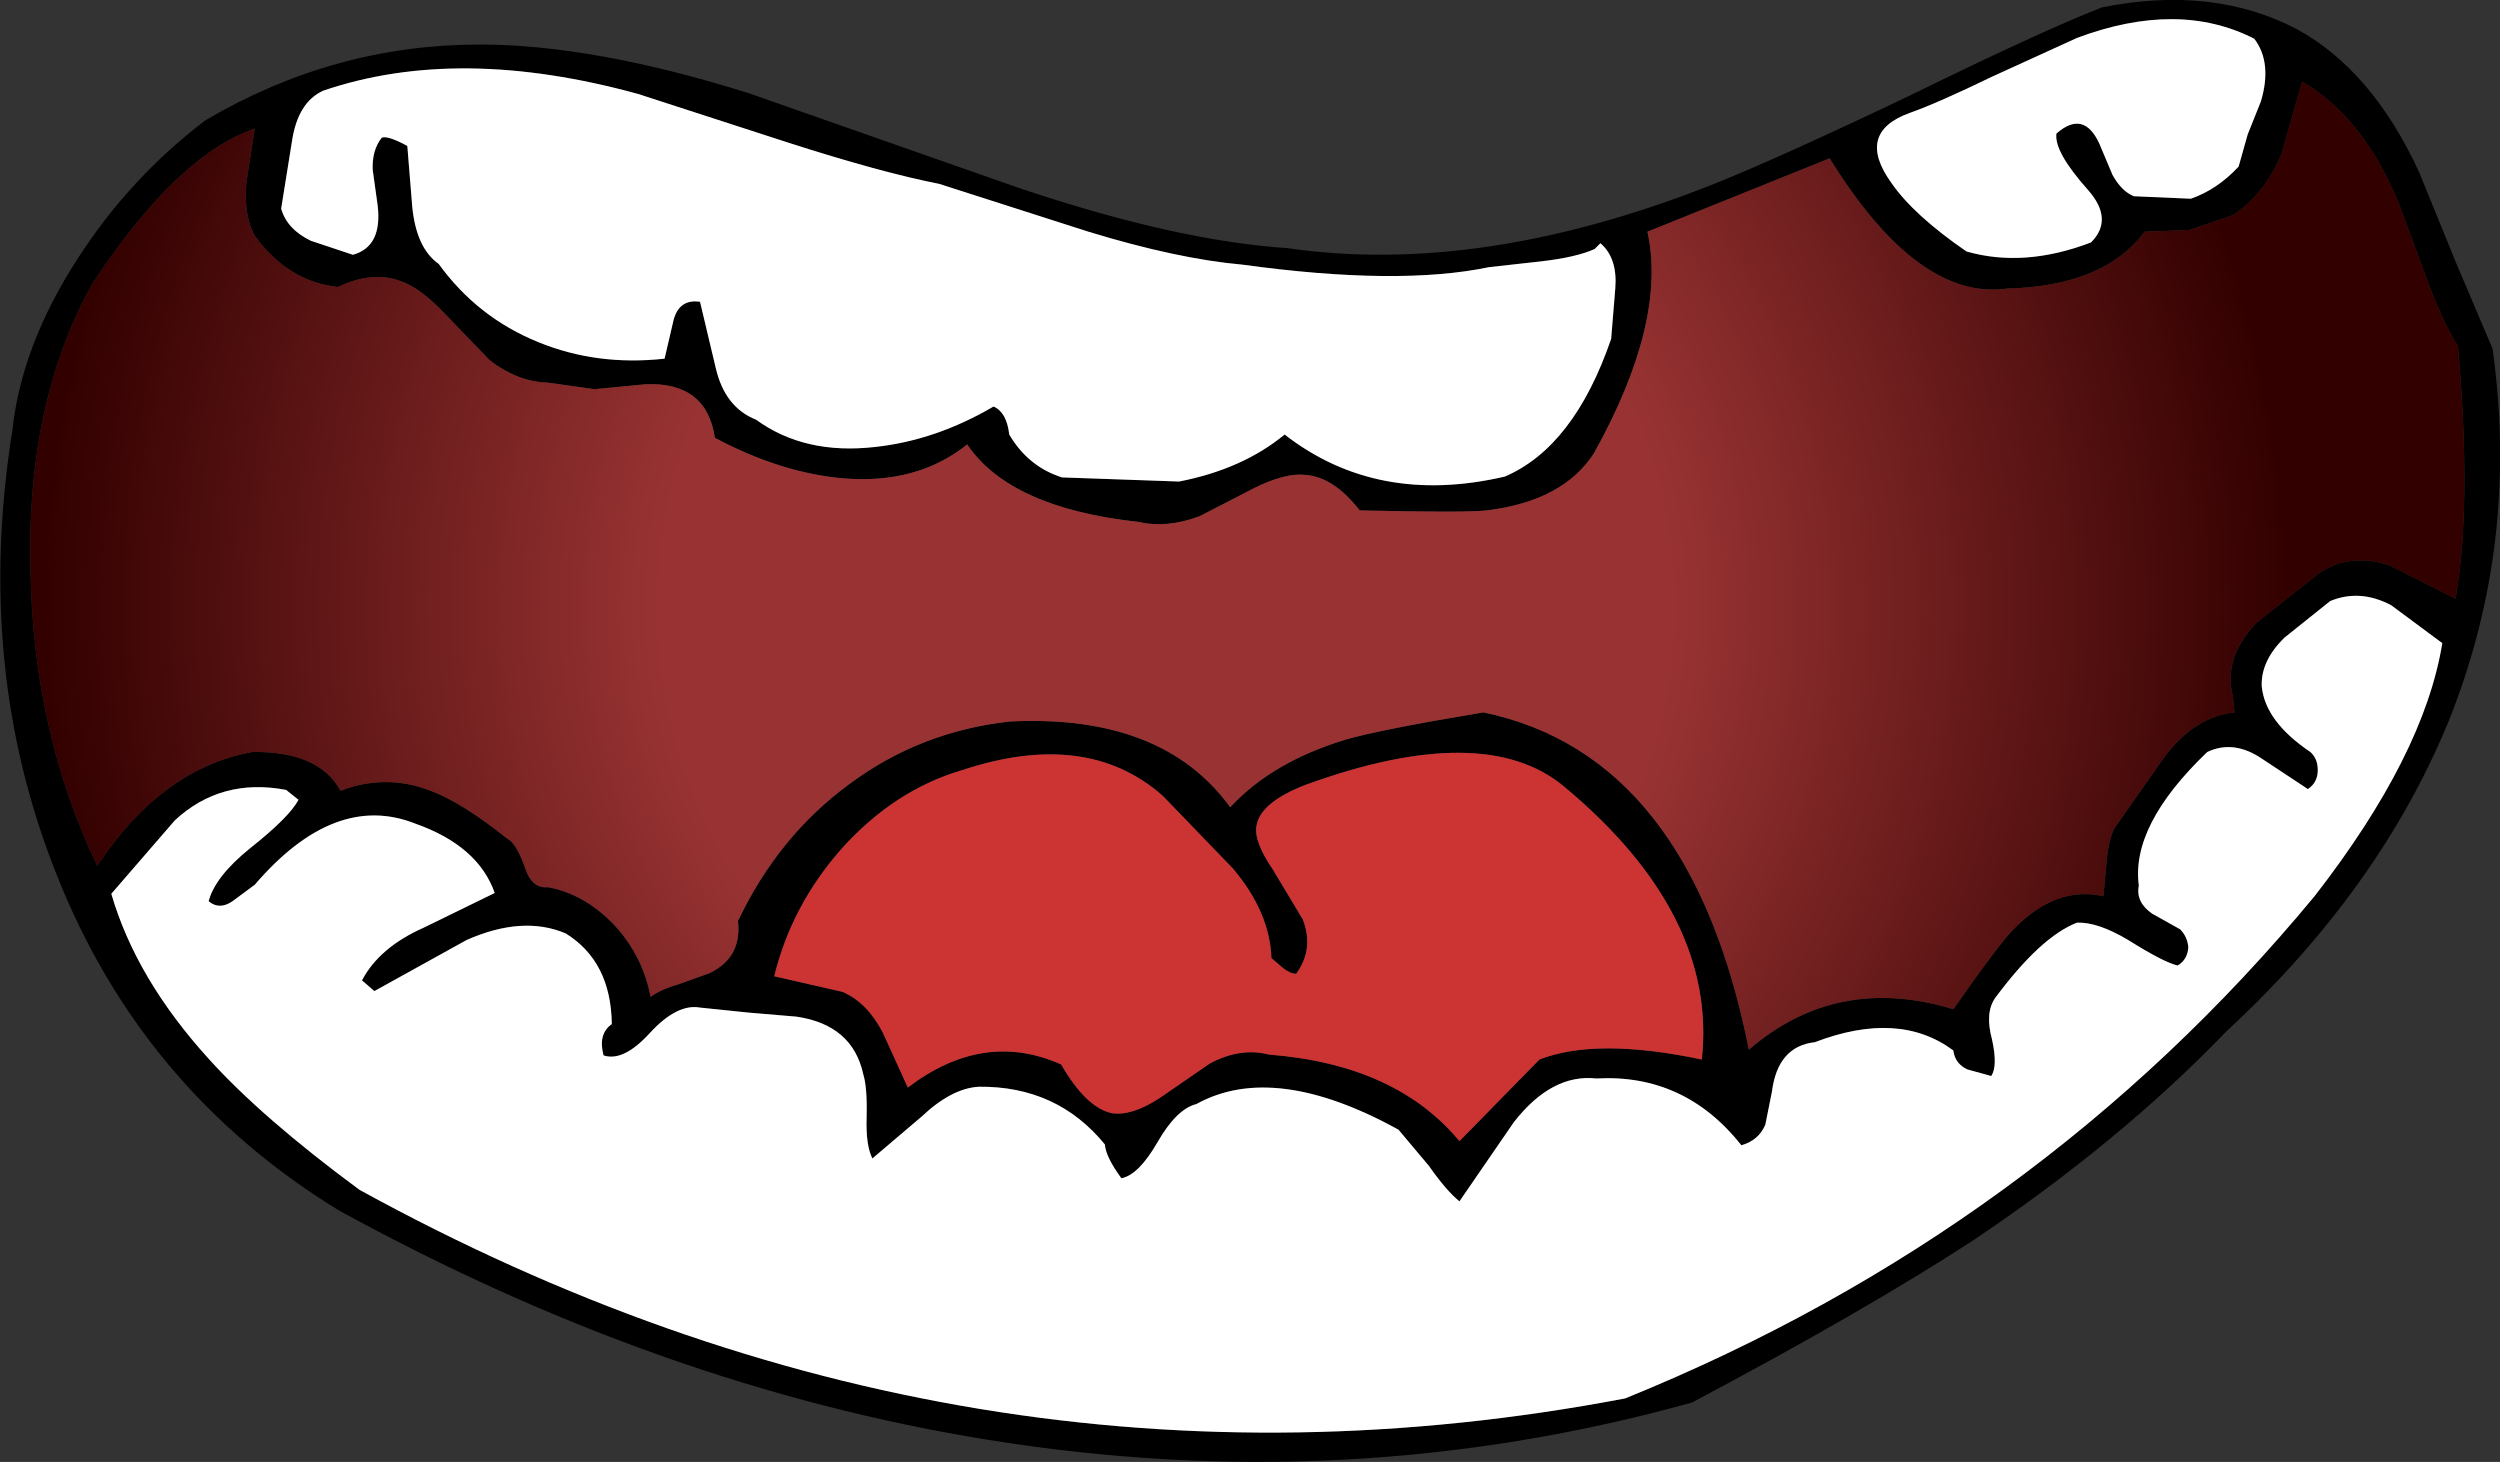 <?xml version="1.0" encoding="UTF-8" standalone="no"?>
<svg xmlns:xlink="http://www.w3.org/1999/xlink" height="88.65px" width="151.6px" xmlns="http://www.w3.org/2000/svg">
  <rect width="100%" height="100%" fill="#333333" stroke="none"/>
  <g transform="matrix(1.0, 0.0, 0.0, 1.0, 77.15, 43.2)">
    <path d="M38.65 -36.35 Q35.35 -35.15 37.55 -32.1 38.9 -30.15 42.1 -27.95 45.6 -26.95 49.65 -28.5 51.05 -29.9 49.45 -31.7 47.4 -34.0 47.55 -35.1 49.2 -36.55 50.15 -34.5 L50.95 -32.6 Q51.5 -31.6 52.25 -31.3 L55.7 -31.15 Q57.3 -31.7 58.6 -33.1 L59.15 -35.05 59.95 -37.05 Q60.65 -39.4 59.55 -40.85 54.95 -43.2 48.8 -40.9 L43.65 -38.55 Q40.35 -36.95 38.65 -36.35 M38.65 -37.4 Q46.5 -41.25 50.3 -42.75 57.0 -44.1 62.1 -41.45 66.7 -38.95 69.55 -32.75 L71.75 -27.35 74.0 -22.05 Q75.65 -10.25 71.35 0.5 67.15 10.75 57.85 19.35 51.4 26.05 42.45 32.05 36.0 36.25 25.45 41.85 4.6 47.65 -17.3 44.1 -37.1 40.9 -56.6 30.2 -68.6 22.85 -73.75 9.75 -78.7 -2.7 -76.4 -17.1 -75.85 -22.25 -72.45 -27.5 -69.3 -32.4 -64.7 -35.9 -56.9 -40.5 -48.05 -40.5 -41.15 -40.5 -31.75 -37.55 L-15.5 -31.85 Q-5.9 -28.6 0.95 -28.15 12.7 -26.45 26.8 -32.05 30.9 -33.7 38.65 -37.4 M33.8 -33.6 L22.75 -29.15 Q23.95 -23.7 19.5 -15.7 17.6 -12.8 13.0 -12.25 11.7 -12.1 5.3 -12.25 3.75 -14.25 2.05 -14.4 0.8 -14.55 -1.1 -13.6 L-4.4 -11.9 Q-6.4 -11.15 -8.1 -11.55 -15.9 -12.4 -18.5 -16.25 -21.55 -13.8 -26.1 -14.2 -29.85 -14.55 -33.8 -16.65 -34.3 -20.05 -38.0 -19.9 L-41.1 -19.6 -43.95 -20.0 Q-45.75 -20.05 -47.45 -21.35 L-50.1 -24.1 Q-51.65 -25.75 -52.85 -26.15 -54.55 -26.8 -56.65 -25.8 -59.65 -26.1 -61.7 -28.9 -62.4 -30.2 -62.2 -32.2 L-61.7 -35.4 Q-66.4 -33.8 -71.55 -26.0 -75.6 -18.7 -75.3 -8.45 -75.1 1.3 -71.25 9.3 -67.35 3.4 -61.85 2.4 -57.8 2.35 -56.5 4.75 -53.75 3.7 -51.05 4.75 -49.15 5.45 -46.4 7.65 -45.85 7.9 -45.3 9.45 -44.9 10.7 -43.9 10.6 -41.6 11.05 -39.8 13.0 -38.15 14.85 -37.7 17.25 -37.1 16.8 -35.9 16.45 L-34.1 15.8 Q-32.15 14.85 -32.4 12.65 -29.95 7.5 -25.65 4.35 -21.35 1.15 -15.9 0.55 -6.65 0.1 -2.55 5.75 0.0 3.0 4.45 1.65 6.5 1.05 12.8 0.0 25.35 2.6 28.9 20.45 34.25 15.85 41.3 18.0 44.2 13.85 45.05 13.05 47.6 10.5 50.4 11.15 L50.6 9.0 Q50.7 7.8 51.05 7.05 L54.1 2.7 Q55.95 0.25 58.35 0.0 L58.25 -1.0 Q57.65 -3.3 59.7 -5.45 L63.55 -8.5 Q65.45 -9.7 67.8 -8.9 L71.75 -6.9 Q72.75 -12.45 71.9 -22.2 70.9 -23.8 69.95 -26.45 L68.3 -30.9 Q66.15 -36.1 62.45 -38.25 L61.2 -33.85 Q60.15 -31.4 58.25 -30.15 L55.6 -29.25 52.9 -29.15 Q50.45 -25.85 44.55 -25.7 39.15 -24.95 33.8 -33.6 M70.95 -4.2 L67.85 -6.5 Q65.95 -7.5 64.15 -6.75 L61.4 -4.55 Q59.95 -3.15 60.0 -1.6 60.2 0.55 62.95 2.4 63.4 2.8 63.4 3.5 63.4 4.25 62.8 4.65 L60.0 2.8 Q58.3 1.65 56.7 2.4 52.05 6.85 52.55 10.5 52.35 11.5 53.35 12.2 L55.05 13.15 Q55.5 13.6 55.55 14.25 55.5 15.0 54.9 15.35 54.05 15.15 51.9 13.8 50.05 12.7 48.8 12.75 46.6 13.6 43.85 17.3 43.2 18.2 43.65 19.85 44.0 21.45 43.6 22.05 L42.15 21.65 Q41.4 21.3 41.3 20.5 38.0 18.05 32.9 20.0 30.65 20.25 30.3 23.0 L29.9 25.0 Q29.5 25.95 28.45 26.25 25.0 21.9 19.65 22.2 16.95 21.9 14.65 24.85 L11.35 29.65 Q10.55 29.0 9.5 27.5 L7.65 25.3 Q0.1 21.15 -4.6 23.75 -5.8 24.05 -6.95 26.05 -8.1 28.05 -9.15 28.25 -10.1 26.95 -10.15 26.2 -13.05 22.65 -17.8 22.7 -19.45 22.8 -21.25 24.5 L-24.25 27.05 Q-24.65 26.25 -24.6 24.6 -24.55 22.75 -24.8 21.95 -25.45 18.95 -28.85 18.45 L-31.8 18.2 -34.7 17.9 Q-36.1 17.65 -37.75 19.45 -39.35 21.2 -40.55 20.8 -40.9 19.5 -40.05 18.9 -40.1 15.1 -42.85 13.4 -45.45 12.3 -48.85 13.8 L-54.45 16.9 -55.2 16.25 Q-54.15 14.25 -51.45 13.05 L-47.15 10.95 Q-48.15 8.1 -51.95 6.75 -56.85 4.8 -61.7 10.45 L-63.05 11.45 Q-63.85 12.0 -64.5 11.45 -64.1 9.95 -62.0 8.25 -59.6 6.35 -59.05 5.3 L-59.8 4.7 Q-63.75 3.95 -66.55 6.55 L-70.4 11.0 Q-68.9 16.15 -64.5 21.0 -61.25 24.6 -55.35 28.95 -18.5 49.2 21.4 41.6 46.4 31.45 63.2 11.15 69.85 2.6 70.95 -4.2 M19.55 -28.1 Q18.45 -27.6 16.3 -27.35 L13.15 -27.0 Q7.65 -25.85 -1.8 -27.15 -5.75 -27.5 -11.15 -29.15 L-20.2 -32.05 Q-23.75 -32.75 -29.35 -34.55 L-38.45 -37.5 Q-49.35 -40.5 -57.55 -37.7 -59.1 -37.0 -59.45 -34.6 L-60.1 -30.55 Q-59.75 -29.3 -58.3 -28.6 L-55.75 -27.75 Q-53.95 -28.25 -54.25 -30.75 L-54.55 -32.9 Q-54.6 -34.1 -54.0 -34.85 -53.65 -35.0 -52.45 -34.35 L-52.15 -30.65 Q-51.9 -28.15 -50.55 -27.2 -48.2 -23.95 -44.5 -22.45 -40.95 -21.0 -36.85 -21.45 L-36.35 -23.6 Q-36.05 -25.1 -34.7 -24.9 L-33.75 -20.9 Q-33.2 -18.5 -31.3 -17.75 -28.35 -15.6 -24.05 -16.1 -20.4 -16.5 -16.9 -18.55 -16.1 -18.2 -15.95 -16.85 -14.8 -14.9 -12.75 -14.25 L-5.65 -14.0 Q-1.8 -14.75 0.75 -16.85 6.35 -12.5 14.1 -14.3 18.3 -16.1 20.55 -22.65 L20.8 -25.7 Q20.95 -27.55 19.9 -28.45 L19.55 -28.1 M17.7 4.5 Q12.85 0.45 2.0 4.4 -0.7 5.45 -0.95 6.85 -1.15 7.8 0.05 9.55 L1.85 12.55 Q2.55 14.35 1.45 15.85 1.1 15.85 0.65 15.5 L-0.05 14.9 Q-0.15 12.1 -2.4 9.45 L-6.65 5.05 Q-11.25 1.0 -18.8 3.5 -22.9 4.7 -26.1 8.25 -29.15 11.7 -30.2 16.0 L-26.05 16.95 Q-24.55 17.6 -23.6 19.45 L-22.1 22.75 Q-17.5 19.25 -12.8 21.35 -11.3 23.95 -9.75 24.3 -8.55 24.5 -6.85 23.4 L-3.8 21.3 Q-1.95 20.3 -0.2 20.75 7.5 21.35 11.35 26.0 L16.2 21.05 Q19.65 19.7 26.05 21.05 27.0 12.25 17.7 4.5" fill="#000000" fill-rule="evenodd" stroke="none"/>
    <path d="M38.65 -36.35 Q40.35 -36.95 43.65 -38.55 L48.8 -40.9 Q54.95 -43.2 59.55 -40.85 60.65 -39.4 59.95 -37.05 L59.15 -35.05 58.6 -33.1 Q57.3 -31.7 55.7 -31.15 L52.25 -31.3 Q51.5 -31.6 50.95 -32.6 L50.15 -34.5 Q49.2 -36.55 47.55 -35.1 47.4 -34.0 49.45 -31.7 51.05 -29.9 49.65 -28.5 45.6 -26.95 42.1 -27.95 38.9 -30.15 37.55 -32.1 35.35 -35.15 38.65 -36.35 M19.55 -28.1 L19.9 -28.45 Q20.95 -27.55 20.8 -25.7 L20.55 -22.65 Q18.3 -16.1 14.1 -14.3 6.35 -12.5 0.75 -16.85 -1.8 -14.75 -5.65 -14.0 L-12.75 -14.25 Q-14.8 -14.9 -15.95 -16.85 -16.1 -18.2 -16.9 -18.55 -20.4 -16.5 -24.05 -16.1 -28.35 -15.6 -31.3 -17.75 -33.2 -18.5 -33.75 -20.9 L-34.7 -24.9 Q-36.05 -25.1 -36.35 -23.6 L-36.85 -21.45 Q-40.95 -21.0 -44.5 -22.45 -48.2 -23.95 -50.55 -27.2 -51.9 -28.15 -52.15 -30.65 L-52.45 -34.35 Q-53.65 -35.0 -54.0 -34.85 -54.6 -34.1 -54.55 -32.9 L-54.25 -30.75 Q-53.95 -28.25 -55.75 -27.75 L-58.3 -28.6 Q-59.75 -29.3 -60.1 -30.55 L-59.45 -34.6 Q-59.1 -37.0 -57.55 -37.7 -49.35 -40.5 -38.45 -37.5 L-29.35 -34.55 Q-23.75 -32.75 -20.2 -32.05 L-11.15 -29.15 Q-5.75 -27.5 -1.8 -27.15 7.65 -25.85 13.15 -27.0 L16.3 -27.35 Q18.45 -27.6 19.55 -28.1 M70.95 -4.2 Q69.85 2.6 63.2 11.15 46.4 31.45 21.4 41.6 -18.5 49.2 -55.35 28.95 -61.25 24.6 -64.5 21.0 -68.9 16.15 -70.4 11.0 L-66.55 6.55 Q-63.75 3.95 -59.8 4.7 L-59.05 5.3 Q-59.6 6.35 -62.0 8.25 -64.1 9.95 -64.5 11.45 -63.85 12.0 -63.05 11.45 L-61.7 10.45 Q-56.85 4.8 -51.95 6.75 -48.15 8.1 -47.15 10.95 L-51.45 13.05 Q-54.15 14.25 -55.2 16.25 L-54.45 16.9 -48.85 13.8 Q-45.45 12.3 -42.85 13.4 -40.1 15.1 -40.05 18.9 -40.9 19.5 -40.55 20.8 -39.35 21.2 -37.75 19.45 -36.1 17.65 -34.7 17.9 L-31.8 18.2 -28.85 18.45 Q-25.45 18.95 -24.8 21.95 -24.55 22.75 -24.6 24.6 -24.65 26.25 -24.25 27.05 L-21.25 24.5 Q-19.45 22.8 -17.8 22.7 -13.05 22.65 -10.15 26.2 -10.1 26.95 -9.15 28.25 -8.1 28.05 -6.95 26.05 -5.8 24.05 -4.6 23.75 0.1 21.15 7.65 25.3 L9.5 27.5 Q10.55 29.0 11.35 29.65 L14.65 24.85 Q16.95 21.9 19.65 22.2 25.0 21.9 28.45 26.25 29.5 25.95 29.9 25.0 L30.3 23.0 Q30.65 20.25 32.9 20.0 38.0 18.05 41.3 20.5 41.4 21.3 42.15 21.65 L43.6 22.05 Q44.0 21.45 43.65 19.85 43.2 18.2 43.85 17.3 46.6 13.6 48.8 12.75 50.05 12.7 51.9 13.8 54.05 15.15 54.9 15.35 55.5 15.0 55.55 14.25 55.5 13.6 55.05 13.15 L53.35 12.2 Q52.35 11.5 52.55 10.5 52.05 6.85 56.7 2.4 58.3 1.65 60.0 2.8 L62.8 4.65 Q63.4 4.25 63.4 3.5 63.4 2.8 62.95 2.4 60.2 0.55 60.0 -1.6 59.95 -3.15 61.4 -4.55 L64.15 -6.75 Q65.95 -7.5 67.85 -6.5 L70.95 -4.2" fill="#ffffff" fill-rule="evenodd" stroke="none"/>
    <path d="M33.8 -33.6 Q39.15 -24.95 44.55 -25.7 50.45 -25.85 52.9 -29.15 L55.6 -29.25 58.25 -30.15 Q60.15 -31.4 61.2 -33.85 L62.45 -38.25 Q66.15 -36.1 68.3 -30.9 L69.95 -26.45 Q70.9 -23.8 71.9 -22.2 72.75 -12.45 71.75 -6.9 L67.8 -8.9 Q65.45 -9.7 63.55 -8.5 L59.7 -5.45 Q57.65 -3.3 58.25 -1.0 L58.35 0.0 Q55.95 0.25 54.1 2.7 L51.05 7.05 Q50.7 7.8 50.6 9.0 L50.4 11.15 Q47.6 10.5 45.05 13.05 44.2 13.85 41.3 18.0 34.25 15.85 28.9 20.45 25.35 2.6 12.8 0.0 6.5 1.05 4.45 1.65 0.0 3.0 -2.55 5.75 -6.65 0.1 -15.9 0.55 -21.35 1.15 -25.65 4.35 -29.95 7.5 -32.4 12.65 -32.15 14.85 -34.1 15.8 L-35.9 16.45 Q-37.1 16.8 -37.7 17.25 -38.15 14.85 -39.8 13.0 -41.6 11.05 -43.9 10.6 -44.9 10.7 -45.3 9.45 -45.85 7.9 -46.4 7.65 -49.15 5.45 -51.05 4.75 -53.75 3.7 -56.5 4.75 -57.8 2.35 -61.85 2.4 -67.35 3.4 -71.25 9.3 -75.1 1.3 -75.3 -8.45 -75.6 -18.7 -71.55 -26.0 -66.4 -33.8 -61.7 -35.4 L-62.2 -32.2 Q-62.4 -30.2 -61.7 -28.9 -59.65 -26.1 -56.65 -25.8 -54.55 -26.8 -52.85 -26.15 -51.65 -25.75 -50.1 -24.1 L-47.45 -21.35 Q-45.75 -20.05 -43.95 -20.0 L-41.1 -19.6 -38.0 -19.9 Q-34.3 -20.05 -33.8 -16.65 -29.85 -14.55 -26.1 -14.2 -21.55 -13.8 -18.5 -16.25 -15.9 -12.4 -8.1 -11.55 -6.4 -11.15 -4.4 -11.9 L-1.1 -13.6 Q0.8 -14.55 2.05 -14.4 3.75 -14.25 5.3 -12.25 11.7 -12.1 13.0 -12.25 17.6 -12.8 19.5 -15.7 23.95 -23.7 22.75 -29.15 L33.8 -33.6" fill="url(#gradient0)" fill-rule="evenodd" stroke="none"/>
    <path d="M17.7 4.5 Q27.0 12.25 26.05 21.05 19.65 19.7 16.2 21.05 L11.35 26.0 Q7.5 21.35 -0.2 20.75 -1.95 20.3 -3.8 21.3 L-6.85 23.4 Q-8.55 24.5 -9.75 24.3 -11.3 23.95 -12.8 21.35 -17.5 19.25 -22.1 22.75 L-23.6 19.45 Q-24.55 17.6 -26.05 16.95 L-30.2 16.0 Q-29.15 11.7 -26.1 8.25 -22.9 4.7 -18.8 3.5 -11.25 1.0 -6.65 5.05 L-2.4 9.45 Q-0.15 12.1 -0.05 14.9 L0.65 15.5 Q1.1 15.85 1.45 15.85 2.55 14.35 1.85 12.55 L0.05 9.55 Q-1.15 7.8 -0.95 6.85 -0.7 5.45 2.0 4.4 12.85 0.45 17.7 4.5" fill="#cc3333" fill-rule="evenodd" stroke="none"/>
  </g>
  <defs>
    <radialGradient cx="0" cy="0" gradientTransform="matrix(0.098, 0.0, 0.0, 0.098, -6.45, -6.45)" gradientUnits="userSpaceOnUse" id="gradient0" r="819.2" spreadMethod="pad">
      <stop offset="0.38" stop-color="#993333"/>
      <stop offset="0.847" stop-color="#330000"/>
    </radialGradient>
  </defs>
</svg>
